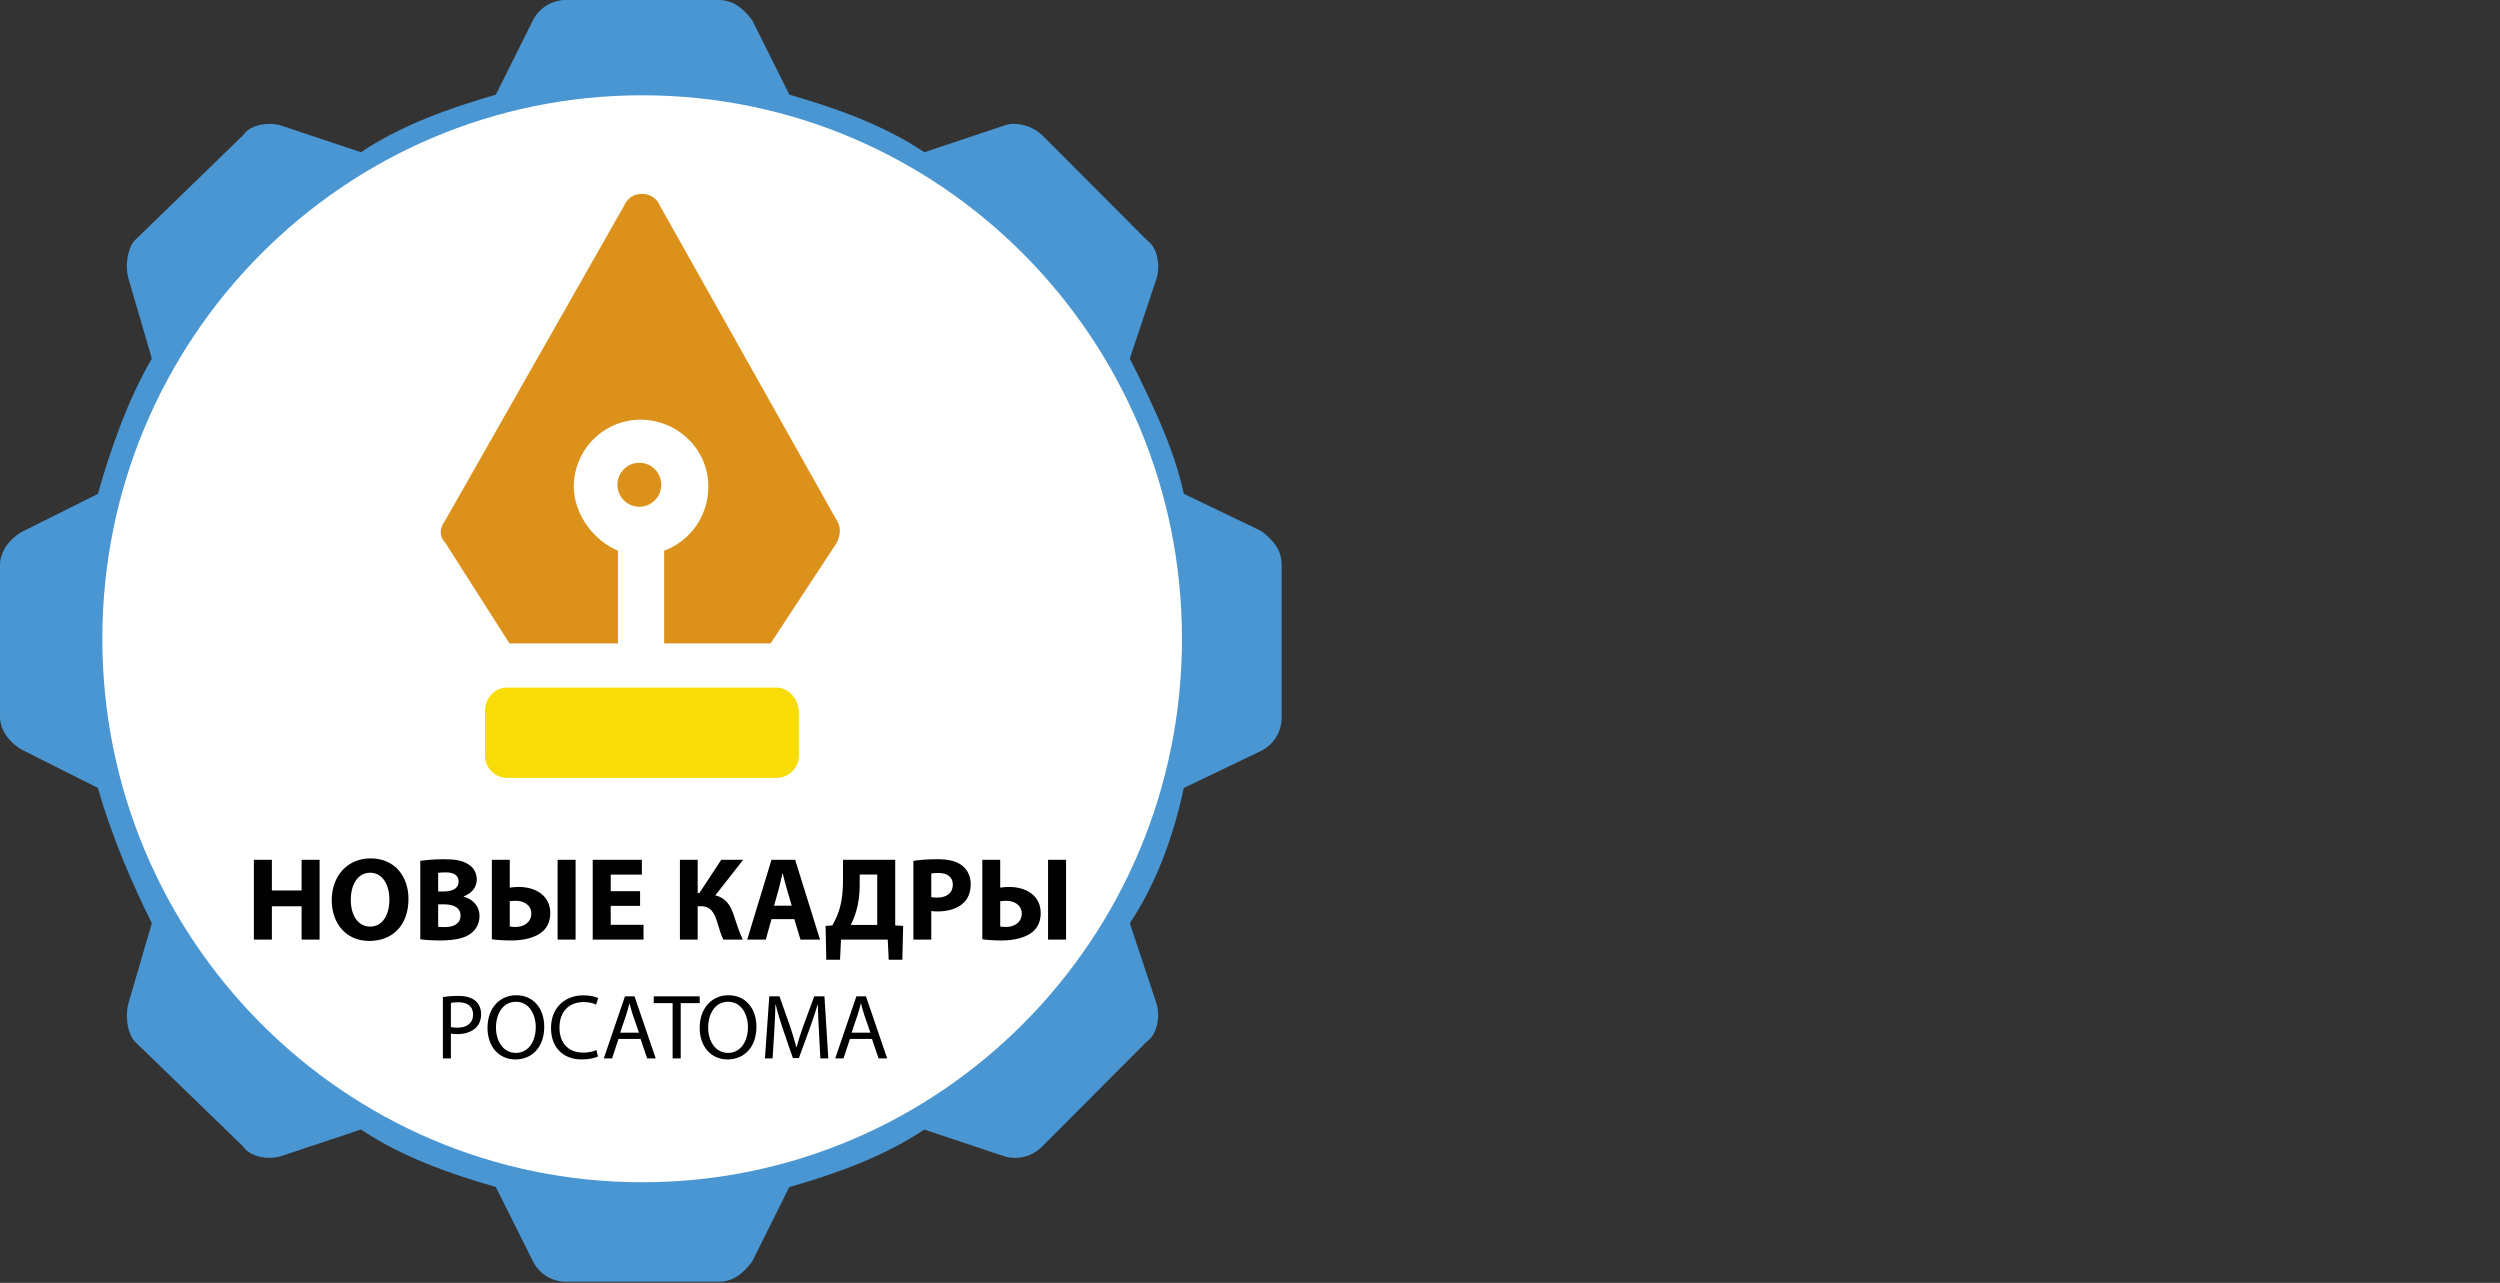 <?xml version="1.0" encoding="UTF-8"?> <svg xmlns="http://www.w3.org/2000/svg" width="380" height="195" viewBox="0 0 380 195" fill="none"><rect x="0" y="0" width="380" height="195" fill="#333333" stroke="none"/> <g clip-path="url(#clip0_856_721)"> <path fill-rule="evenodd" clip-rule="evenodd" d="M96.914 34.441C131.787 34.441 159.975 62.72 159.975 97.667C159.455 132.634 131.267 160.387 96.914 160.387C63.061 160.387 33.849 132.634 33.849 97.667C33.849 89.357 35.48 81.128 38.65 73.451C41.82 65.774 46.467 58.8 52.324 52.927C58.182 47.055 65.135 42.4 72.786 39.228C80.437 36.056 88.636 34.429 96.914 34.441V34.441ZM86.131 4.25854e-05C85.075 -0.02 84.034 0.259 83.127 0.804C82.221 1.35 81.486 2.14 81.006 3.085L75.364 14.389C68.19 16.461 61.012 19.024 54.859 23.137L42.551 19.024C42.032 18.893 41.499 18.827 40.963 18.829C39.32 18.829 37.692 19.415 36.926 20.575L20.506 36.518C19.481 37.546 18.977 40.105 19.481 42.181L23.078 54.513C19.481 60.683 16.924 67.878 14.876 75.072L3.597 80.704C1.544 81.732 0 83.789 0 85.841V108.959C0 111.016 1.544 113.072 3.597 114.097L14.876 119.764C16.924 126.959 20.001 134.153 23.078 140.323L19.481 152.659C18.977 154.712 19.481 157.29 20.506 158.319L36.926 174.242C37.692 175.402 39.308 175.988 40.963 175.988C41.499 175.989 42.032 175.923 42.551 175.792L54.859 171.683C61.012 175.792 68.19 178.371 75.364 180.428L81.014 191.735C81.492 192.681 82.225 193.472 83.13 194.019C84.035 194.566 85.075 194.847 86.131 194.828H109.205C111.258 194.828 112.778 193.804 114.335 191.747L119.964 180.44C127.142 178.383 134.336 175.804 140.486 171.695L152.793 175.804C153.292 175.934 153.806 175.999 154.321 175.999C155.087 175.999 155.844 175.844 156.548 175.544C157.253 175.245 157.89 174.806 158.423 174.254L174.303 158.331C175.835 157.302 176.355 154.723 175.835 152.671L171.734 140.335C175.835 134.165 178.404 126.971 179.936 119.776L191.732 114.113C192.674 113.633 193.462 112.897 194.006 111.988C194.55 111.079 194.828 110.035 194.808 108.975V85.857C194.808 83.805 193.784 82.27 191.732 80.72L179.936 75.056C178.404 67.882 174.807 60.667 171.734 54.497L175.855 42.161C176.375 40.105 175.855 37.526 174.323 36.498L158.442 20.575C157.273 19.463 155.726 18.839 154.115 18.829C153.673 18.822 153.233 18.888 152.813 19.024L140.505 23.137C134.356 19.024 127.162 16.461 119.984 14.389L114.343 3.085C112.794 1.028 111.266 4.25854e-05 109.213 4.25854e-05H86.131Z" fill="#4996D2"></path> <path fill-rule="evenodd" clip-rule="evenodd" d="M15.555 97.093C15.555 51.468 52.29 14.484 97.609 14.484C142.927 14.484 179.659 51.468 179.659 97.093C179.659 142.718 142.923 179.702 97.609 179.702C52.294 179.702 15.555 142.714 15.555 97.093V97.093Z" fill="white"></path> <path fill-rule="evenodd" clip-rule="evenodd" d="M97.582 29.475C96.991 29.459 96.411 29.627 95.919 29.956C95.428 30.285 95.05 30.759 94.838 31.312L67.671 79.109C66.754 80.337 66.754 81.561 67.671 82.478L77.437 97.795H93.925V83.705C90.265 82.179 87.212 78.193 87.212 73.904C87.237 71.229 88.306 68.67 90.19 66.779C92.075 64.887 94.623 63.813 97.288 63.788C103.084 63.788 107.666 68.388 107.666 73.904C107.69 76.033 107.058 78.118 105.856 79.873C104.654 81.628 102.941 82.966 100.952 83.705V97.799H117.13L127.198 82.481C127.81 81.254 127.81 80.03 127.198 79.114L100.333 31.312C100.12 30.758 99.741 30.284 99.248 29.955C98.755 29.626 98.173 29.458 97.582 29.475V29.475Z" fill="#DB911A"></path> <path fill-rule="evenodd" clip-rule="evenodd" d="M77.079 104.511C75.245 104.511 73.712 106.033 73.712 108.174V114.882C73.724 115.772 74.083 116.622 74.712 117.249C75.342 117.876 76.192 118.23 77.079 118.234H118.066C118.952 118.23 119.801 117.876 120.429 117.249C121.058 116.621 121.415 115.771 121.425 114.882V108.174C121.425 106.344 119.9 104.511 118.066 104.511H77.079Z" fill="#F8DC08"></path> <path fill-rule="evenodd" clip-rule="evenodd" d="M97.065 70.341C96.202 70.371 95.384 70.736 94.784 71.359C94.184 71.983 93.849 72.816 93.849 73.683C93.849 74.55 94.184 75.383 94.784 76.006C95.384 76.63 96.202 76.995 97.065 77.025C97.512 77.04 97.957 76.966 98.374 76.805C98.792 76.644 99.172 76.4 99.494 76.088C99.816 75.776 100.071 75.403 100.246 74.989C100.421 74.576 100.511 74.132 100.511 73.683C100.511 73.234 100.421 72.79 100.246 72.377C100.071 71.963 99.816 71.59 99.494 71.278C99.172 70.966 98.792 70.722 98.374 70.561C97.957 70.4 97.512 70.325 97.065 70.341V70.341Z" fill="#DB911A"></path> </g> <path d="M38.589 130.692V142.824H41.325V137.748H45.843V142.824H48.579V130.692H45.843V135.354H41.325V130.692H38.589ZM56.327 130.476C52.763 130.476 50.423 133.194 50.423 136.83C50.423 140.304 52.547 143.022 56.129 143.022C59.693 143.022 62.087 140.628 62.087 136.632C62.087 133.266 60.053 130.476 56.327 130.476ZM56.273 132.654C58.163 132.654 59.189 134.526 59.189 136.722C59.189 139.08 58.127 140.844 56.273 140.844C54.437 140.844 53.321 139.17 53.321 136.776C53.321 134.418 54.401 132.654 56.273 132.654ZM63.884 142.77C64.496 142.86 65.504 142.95 66.854 142.95C69.266 142.95 70.742 142.554 71.624 141.852C72.38 141.24 72.884 140.376 72.884 139.26C72.884 137.712 71.858 136.65 70.472 136.29V136.254C71.84 135.732 72.47 134.742 72.47 133.68C72.47 132.564 71.876 131.736 71.03 131.286C70.13 130.764 69.104 130.602 67.43 130.602C66.044 130.602 64.604 130.728 63.884 130.854V142.77ZM66.602 132.672C66.818 132.636 67.16 132.6 67.772 132.6C69.014 132.6 69.716 133.086 69.716 134.004C69.716 134.904 68.96 135.498 67.502 135.498H66.602V132.672ZM66.602 137.46H67.538C68.906 137.46 70.004 137.946 70.004 139.152C70.004 140.43 68.906 140.916 67.664 140.916C67.196 140.916 66.872 140.916 66.602 140.88V137.46ZM74.765 130.692V142.77C75.377 142.86 76.367 142.95 77.699 142.95C79.463 142.95 81.497 142.59 82.667 141.402C83.261 140.79 83.639 139.926 83.639 138.792C83.639 136.056 81.335 134.814 78.833 134.814C78.383 134.814 77.843 134.868 77.483 134.922V130.692H74.765ZM77.483 136.992C77.753 136.956 78.077 136.92 78.437 136.92C79.481 136.92 80.759 137.478 80.759 138.864C80.759 140.196 79.607 140.898 78.401 140.898C78.041 140.898 77.699 140.88 77.483 140.826V136.992ZM84.755 130.692V142.824H87.491V130.692H84.755ZM97.293 135.462H92.829V132.942H97.563V130.692H90.093V142.824H97.815V140.574H92.829V137.694H97.293V135.462ZM103.347 130.692V142.824H106.047V137.748H106.569C108.045 137.748 108.603 138.792 109.017 140.16C109.305 141.06 109.539 141.996 109.953 142.824H112.905C112.329 141.618 111.933 140.304 111.501 139.008C110.997 137.55 110.295 136.47 108.729 136.092L112.959 130.692H109.629L106.299 135.75H106.047V130.692H103.347ZM120.738 139.71L121.674 142.824H124.644L120.864 130.692H117.264L113.574 142.824H116.4L117.264 139.71H120.738ZM117.66 137.658L118.38 135.084C118.578 134.382 118.758 133.464 118.938 132.744H118.974C119.154 133.464 119.37 134.364 119.586 135.084L120.342 137.658H117.66ZM128.136 130.692V133.932C128.136 135.408 127.992 136.74 127.668 137.964C127.398 138.918 127.002 139.818 126.516 140.664L125.49 140.736L125.598 145.884H127.686L127.83 142.824H134.94L135.084 145.884H137.154L137.28 140.736L136.074 140.664V130.692H128.136ZM130.674 132.924H133.338V140.592H129.306C129.612 140.016 129.918 139.278 130.134 138.54C130.494 137.316 130.674 135.948 130.674 134.544V132.924ZM138.837 142.824H141.555V138.468C141.807 138.522 142.131 138.54 142.491 138.54C144.111 138.54 145.497 138.126 146.433 137.262C147.171 136.596 147.549 135.57 147.549 134.382C147.549 133.194 147.045 132.186 146.253 131.574C145.443 130.926 144.237 130.602 142.545 130.602C140.871 130.602 139.683 130.71 138.837 130.854V142.824ZM141.555 132.78C141.753 132.726 142.131 132.69 142.671 132.69C144.057 132.69 144.831 133.356 144.831 134.472C144.831 135.696 143.931 136.434 142.473 136.434C142.059 136.434 141.789 136.416 141.555 136.362V132.78ZM149.314 130.692V142.77C149.926 142.86 150.916 142.95 152.248 142.95C154.012 142.95 156.046 142.59 157.216 141.402C157.81 140.79 158.188 139.926 158.188 138.792C158.188 136.056 155.884 134.814 153.382 134.814C152.932 134.814 152.392 134.868 152.032 134.922V130.692H149.314ZM152.032 136.992C152.302 136.956 152.626 136.92 152.986 136.92C154.03 136.92 155.308 137.478 155.308 138.864C155.308 140.196 154.156 140.898 152.95 140.898C152.59 140.898 152.248 140.88 152.032 140.826V136.992ZM159.304 130.692V142.824H162.04V130.692H159.304Z" fill="black"></path> <path d="M67.318 160.881H68.536V157.101C68.816 157.171 69.152 157.185 69.516 157.185C70.706 157.185 71.742 156.835 72.4 156.149C72.876 155.659 73.128 154.987 73.128 154.133C73.128 153.293 72.806 152.607 72.302 152.159C71.742 151.655 70.86 151.375 69.656 151.375C68.676 151.375 67.906 151.459 67.318 151.557V160.881ZM68.536 152.439C68.746 152.383 69.152 152.341 69.684 152.341C71.014 152.341 71.91 152.943 71.91 154.203C71.91 155.477 71.014 156.205 69.544 156.205C69.138 156.205 68.802 156.177 68.536 156.107V152.439ZM78.468 151.277C75.948 151.277 74.1 153.237 74.1 156.233C74.1 159.089 75.836 161.035 78.342 161.035C80.75 161.035 82.724 159.299 82.724 156.065C82.724 153.251 81.058 151.277 78.468 151.277ZM78.426 152.271C80.456 152.271 81.436 154.231 81.436 156.121C81.436 158.263 80.344 160.041 78.412 160.041C76.48 160.041 75.388 158.235 75.388 156.205C75.388 154.147 76.396 152.271 78.426 152.271ZM90.654 159.607C90.165 159.845 89.409 159.999 88.653 159.999C86.371 159.999 85.04 158.529 85.04 156.205C85.04 153.727 86.51 152.313 88.722 152.313C89.507 152.313 90.165 152.481 90.612 152.705L90.921 151.711C90.599 151.543 89.843 151.291 88.68 151.291C85.754 151.291 83.752 153.279 83.752 156.247C83.752 159.355 85.74 161.035 88.4 161.035C89.549 161.035 90.459 160.811 90.892 160.587L90.654 159.607ZM97.36 157.913L98.368 160.881H99.67L96.45 151.445H94.994L91.774 160.881H93.034L94.014 157.913H97.36ZM94.266 156.961L95.19 154.231C95.386 153.657 95.526 153.069 95.666 152.523H95.694C95.834 153.069 95.974 153.629 96.184 154.245L97.122 156.961H94.266ZM102.237 160.881H103.469V152.481H106.353V151.445H99.367V152.481H102.237V160.881ZM110.72 151.277C108.2 151.277 106.352 153.237 106.352 156.233C106.352 159.089 108.088 161.035 110.594 161.035C113.002 161.035 114.976 159.299 114.976 156.065C114.976 153.251 113.31 151.277 110.72 151.277ZM110.678 152.271C112.708 152.271 113.688 154.231 113.688 156.121C113.688 158.263 112.596 160.041 110.664 160.041C108.732 160.041 107.64 158.235 107.64 156.205C107.64 154.147 108.648 152.271 110.678 152.271ZM124.699 160.881H125.903L125.315 151.445H123.761L122.081 156.009C121.661 157.199 121.325 158.235 121.073 159.187H121.045C120.793 158.207 120.485 157.171 120.093 156.009L118.483 151.445H116.929L116.271 160.881H117.433L117.685 156.835C117.769 155.407 117.839 153.839 117.867 152.663H117.895C118.161 153.783 118.525 154.987 118.973 156.331L120.513 160.825H121.437L123.103 156.247C123.579 154.945 123.957 153.755 124.293 152.663H124.321C124.321 153.825 124.405 155.421 124.475 156.737L124.699 160.881ZM132.538 157.913L133.546 160.881H134.848L131.628 151.445H130.172L126.952 160.881H128.212L129.192 157.913H132.538ZM129.444 156.961L130.368 154.231C130.564 153.657 130.704 153.069 130.844 152.523H130.872C131.012 153.069 131.152 153.629 131.362 154.245L132.3 156.961H129.444Z" fill="black"></path> <defs> <clipPath id="clip0_856_721"> <rect width="204.605" height="194.832" fill="white"></rect> </clipPath> </defs> </svg> 